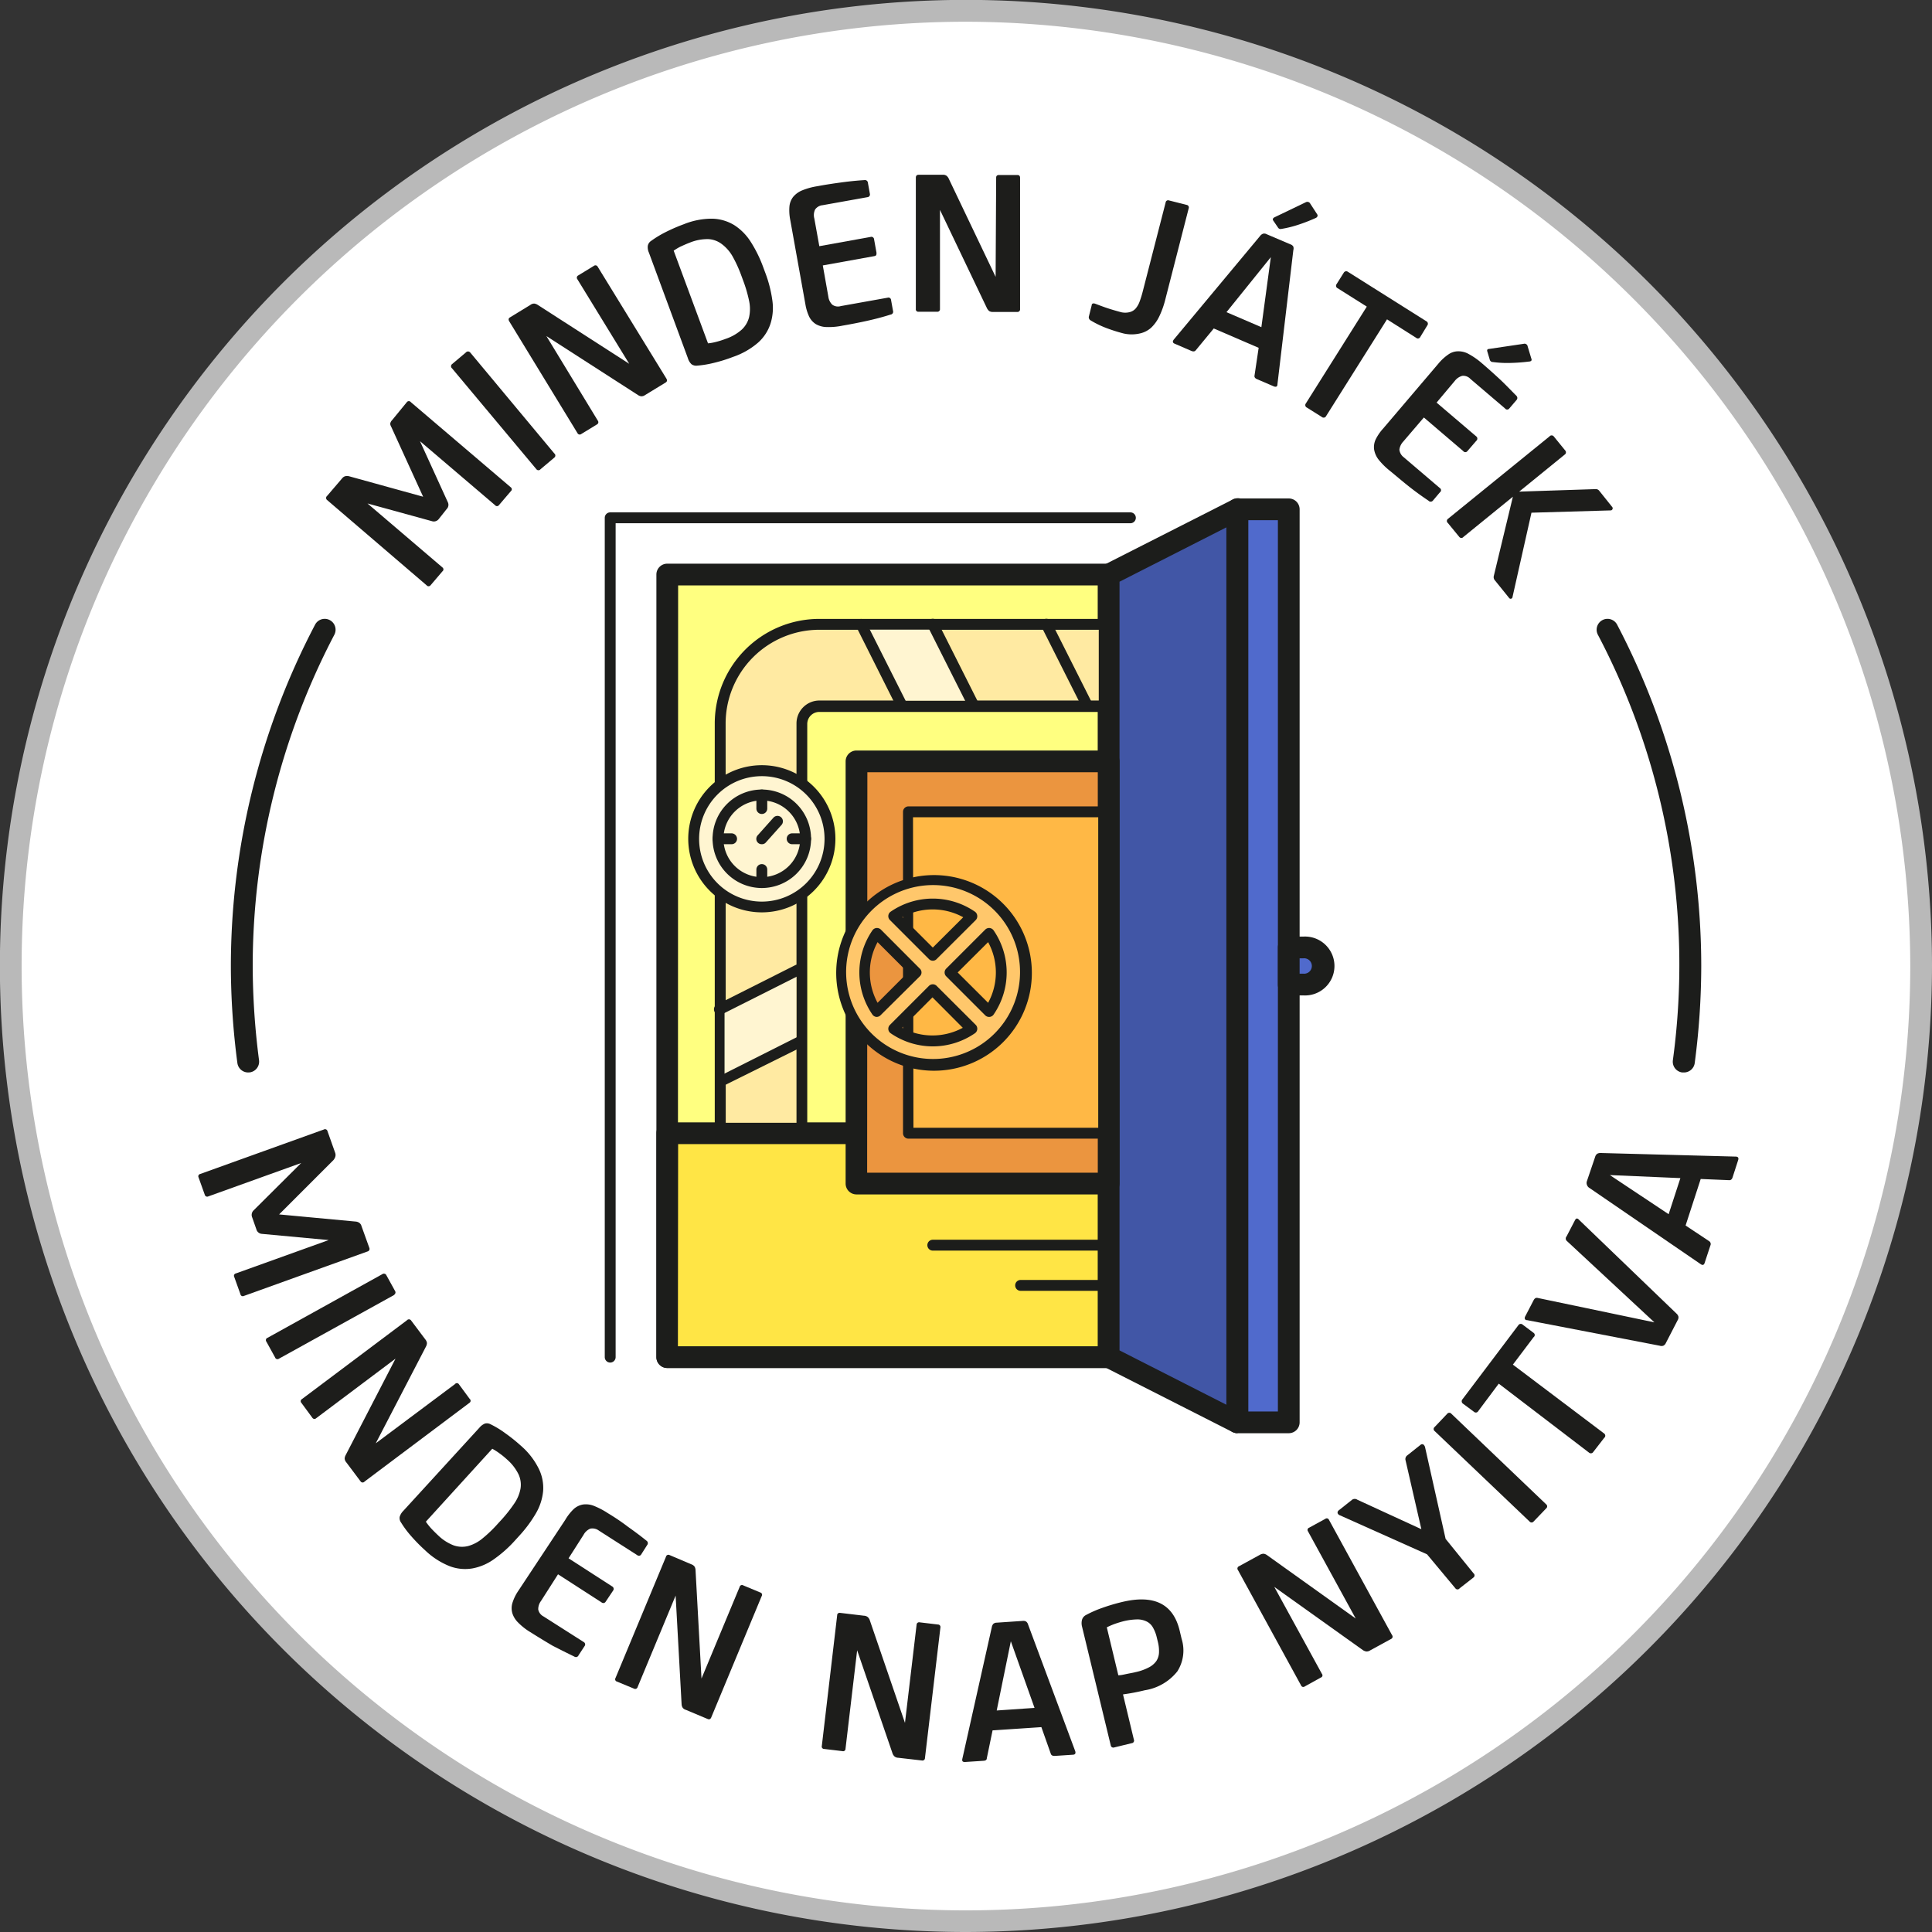 <svg xmlns="http://www.w3.org/2000/svg" viewBox="0 0 177.75 177.75"><rect x="0" y="0" width="177.75" height="177.75" fill="#333333" stroke="none"/><defs><style>.cls-1{fill:#fff;}.cls-2{fill:#b9b9b9;}.cls-3{fill:none;}.cls-4{fill:#1d1d1b;}.cls-5{fill:#1c1d1b;}.cls-6{fill:#ffff80;}.cls-7{fill:#ffe545;}.cls-8{fill:#4156a6;}.cls-9{fill:#eb953f;}.cls-10{fill:#ffb845;}.cls-11{fill:#ffc76b;}.cls-12{fill:#ffeaa2;}.cls-13{fill:#fff5d1;}.cls-14{fill:#506acc;}</style></defs><g id="Layer_2" data-name="Layer 2"><g id="Layer_3" data-name="Layer 3"><circle class="cls-1" cx="88.87" cy="88.87" r="87.87"/><path class="cls-2" d="M88.87,177.75a88.88,88.88,0,1,1,88.88-88.88A89,89,0,0,1,88.87,177.75ZM88.87,2a86.88,86.88,0,1,0,86.88,86.87A87,87,0,0,0,88.87,2Z"/><circle class="cls-3" cx="88.87" cy="88.87" r="48.39"/><path class="cls-1" d="M88.87,43.48a45.4,45.4,0,1,1-32.09,13.3,45.11,45.11,0,0,1,32.09-13.3m0-3a48.4,48.4,0,1,0,34.22,14.18A48.23,48.23,0,0,0,88.87,40.48Z"/><path class="cls-4" d="M40.37,47.75a.57.57,0,0,1-.63.2l-5.93-1.63,6.9,5.89a.22.22,0,0,1,0,.35l-1.1,1.29a.23.23,0,0,1-.36,0L30.09,46a.24.24,0,0,1,0-.37l1.37-1.6a.58.58,0,0,1,.31-.22.86.86,0,0,1,.32,0l6.84,1.89L36,39.28A.76.76,0,0,1,35.9,39a.57.57,0,0,1,.17-.34L37.43,37a.23.23,0,0,1,.37,0L47,44.84a.22.22,0,0,1,0,.35l-1.1,1.29a.22.22,0,0,1-.35,0l-6.91-5.89,2.56,5.61a.55.55,0,0,1-.11.64Z"/><path class="cls-4" d="M41.59,33.89a.25.25,0,0,1,0-.39l1.27-1.07a.26.26,0,0,1,.4,0L51,41.72a.24.24,0,0,1,0,.38l-1.27,1.07a.24.24,0,0,1-.38,0Z"/><path class="cls-4" d="M53.12,25.69a.23.23,0,0,1,.08-.35l1.44-.88a.23.23,0,0,1,.35.08l6.32,10.29c.09.16.07.28-.08.37l-1.87,1.14a.58.58,0,0,1-.35.12.63.63,0,0,1-.29-.1l-8.45-5.44L55,38.7a.23.23,0,0,1-.08.35l-1.44.88a.23.23,0,0,1-.35-.08L46.85,29.56c-.09-.16-.07-.28.07-.36l1.88-1.15a.58.58,0,0,1,.35-.12.77.77,0,0,1,.29.1l8.45,5.44Z"/><path class="cls-4" d="M59.7,23.24a1.2,1.2,0,0,1-.1-.63.7.7,0,0,1,.31-.45,9.68,9.68,0,0,1,1.34-.81,15.93,15.93,0,0,1,1.66-.72,6.89,6.89,0,0,1,2.64-.51,4.09,4.09,0,0,1,2,.59,5,5,0,0,1,1.52,1.54,11.84,11.84,0,0,1,1.14,2.31l.2.54a11.49,11.49,0,0,1,.64,2.48,4.83,4.83,0,0,1-.15,2.16,4,4,0,0,1-1.14,1.77,6.93,6.93,0,0,1-2.33,1.33,13.59,13.59,0,0,1-1.73.54,9.64,9.64,0,0,1-1.55.26.74.74,0,0,1-.53-.13,1.23,1.23,0,0,1-.33-.55Zm5.44,8.35a4.75,4.75,0,0,0,.76-.14,7.56,7.56,0,0,0,.85-.27,4.29,4.29,0,0,0,1.5-.86,2.34,2.34,0,0,0,.67-1.15,3.53,3.53,0,0,0,0-1.48,12.36,12.36,0,0,0-.54-1.86l-.17-.46a12,12,0,0,0-.81-1.78,3.67,3.67,0,0,0-1-1.14A2.24,2.24,0,0,0,65.17,22a4.3,4.3,0,0,0-1.7.32c-.29.11-.56.23-.82.35s-.47.26-.67.39Z"/><path class="cls-4" d="M72.71,20.26A4.52,4.52,0,0,1,72.63,19a1.68,1.68,0,0,1,.34-.88,2.11,2.11,0,0,1,.82-.6,6.33,6.33,0,0,1,1.42-.39c.74-.14,1.48-.25,2.22-.35s1.44-.17,2.1-.21a.27.27,0,0,1,.32.25l.18,1a.25.25,0,0,1-.22.32l-4.13.74a.94.94,0,0,0-.69.4,1.2,1.2,0,0,0-.07.82l.46,2.55,4.71-.85a.25.25,0,0,1,.33.23l.22,1.22c0,.18,0,.29-.23.32l-4.71.85.51,2.87a1.26,1.26,0,0,0,.36.74.89.89,0,0,0,.79.13l4.3-.77a.24.24,0,0,1,.32.21l.18,1a.26.26,0,0,1-.22.34c-.65.21-1.37.4-2.13.57s-1.54.32-2.29.45a6.31,6.31,0,0,1-1.46.13,2.06,2.06,0,0,1-1-.27,1.7,1.7,0,0,1-.62-.7A4.42,4.42,0,0,1,74.1,28Z"/><path class="cls-4" d="M91.65,16.35c0-.17.09-.25.26-.25H93.6c.17,0,.25.09.25.26l0,12.07a.24.24,0,0,1-.26.27H91.37a.64.64,0,0,1-.36-.08.88.88,0,0,1-.2-.25l-4.33-9.06,0,9.12a.23.23,0,0,1-.26.25H84.51a.22.22,0,0,1-.25-.25l0-12.08c0-.18.09-.27.25-.27h2.2a.56.56,0,0,1,.36.08.71.71,0,0,1,.2.24l4.33,9.07Z"/><path class="cls-4" d="M103.37,30.68a15.45,15.45,0,0,1-1.66-.53,8.87,8.87,0,0,1-1.38-.68.33.33,0,0,1-.14-.39l.25-1c0-.15.14-.2.31-.14s.68.26,1.1.4.84.26,1.28.38a1.68,1.68,0,0,0,.79,0,1.1,1.1,0,0,0,.55-.32,2.08,2.08,0,0,0,.38-.66,8.91,8.91,0,0,0,.29-.94l2.1-8.16a.23.23,0,0,1,.31-.2l1.62.41a.24.24,0,0,1,.19.33l-2.14,8.34a8.1,8.1,0,0,1-.55,1.56,3.55,3.55,0,0,1-.77,1.08,2.29,2.29,0,0,1-1.08.53A3.36,3.36,0,0,1,103.37,30.68Z"/><path class="cls-4" d="M118.72,22.48a.46.46,0,0,1,.27.21.57.57,0,0,1,0,.33l-1.46,12.32q0,.33-.33.21l-1.56-.67c-.17-.07-.25-.19-.22-.33L115.8,32l-4.13-1.78-1.65,2c-.09.12-.22.14-.4.07l-1.55-.67c-.19-.08-.21-.21-.07-.39l7.94-9.53a.59.59,0,0,1,.27-.2.46.46,0,0,1,.33.05Zm-5.88,6.24,3.21,1.38.87-6.44Zm5.06-7.66a.28.28,0,0,1-.33-.14l-.43-.63c-.09-.13,0-.23.1-.29l2.89-1.39a.3.3,0,0,1,.42.13l.65,1a.2.2,0,0,1,0,.18.32.32,0,0,1-.16.14,15.89,15.89,0,0,1-1.57.61A10.16,10.16,0,0,1,117.9,21.06Z"/><path class="cls-4" d="M125.75,28.21l-2.68-1.69a.25.25,0,0,1-.1-.38l.66-1.05A.26.26,0,0,1,124,25l7.22,4.55a.26.26,0,0,1,.09.4L130.67,31a.24.24,0,0,1-.38.08l-2.68-1.7L122,38.29a.25.25,0,0,1-.39.07l-1.37-.86a.25.25,0,0,1-.1-.38Z"/><path class="cls-4" d="M132.34,33.45a4.48,4.48,0,0,1,.9-.83,1.57,1.57,0,0,1,.9-.3,1.92,1.92,0,0,1,1,.26,6.67,6.67,0,0,1,1.2.84q.85.73,1.68,1.5c.54.51,1,1,1.49,1.49a.28.28,0,0,1,0,.41l-.65.76a.24.24,0,0,1-.39,0l-3.19-2.72a.89.89,0,0,0-.75-.28,1.29,1.29,0,0,0-.68.46l-1.68,2,3.65,3.11a.26.26,0,0,1,0,.41l-.81.94a.24.24,0,0,1-.39,0L131,38.41l-1.9,2.22a1.31,1.31,0,0,0-.35.74,1,1,0,0,0,.4.7l3.33,2.84a.23.23,0,0,1,0,.38l-.65.77a.27.27,0,0,1-.41,0c-.57-.38-1.17-.81-1.79-1.3s-1.21-1-1.8-1.48a6.49,6.49,0,0,1-1-1,2.08,2.08,0,0,1-.41-.94,1.68,1.68,0,0,1,.15-.92,4.4,4.4,0,0,1,.69-1Zm5-.14a.29.29,0,0,1-.28-.23l-.22-.74q-.08-.23.18-.24l3.17-.47a.29.29,0,0,1,.36.24l.34,1.13a.19.19,0,0,1,0,.18.26.26,0,0,1-.19.08,16.23,16.23,0,0,1-1.69.13A10,10,0,0,1,137.36,33.31Z"/><path class="cls-4" d="M148.34,46.66a.19.19,0,0,1,0,.21.19.19,0,0,1-.19.09l-7.25.21-1.74,7.74a.19.19,0,0,1-.12.17.17.17,0,0,1-.2-.07l-1.3-1.61a.44.44,0,0,1-.11-.39l1.76-7.31-4.55,3.7a.24.24,0,0,1-.38,0l-1.05-1.28a.24.24,0,0,1,0-.38l9.35-7.59a.25.25,0,0,1,.39,0l1.05,1.29a.25.25,0,0,1-.05.39l-4.18,3.4L146.8,45a.39.39,0,0,1,.34.16Z"/><path class="cls-4" d="M23.2,112a.58.58,0,0,1,.13-.64L27.71,107l-8.54,3.07a.23.23,0,0,1-.33-.15l-.57-1.59a.22.22,0,0,1,.15-.32l11.37-4.09a.23.23,0,0,1,.34.15l.71,2a.59.59,0,0,1,0,.38.9.9,0,0,1-.16.28l-5,5,7.07.66a.67.67,0,0,1,.3.11.53.53,0,0,1,.21.31l.72,2a.24.24,0,0,1-.17.33l-11.37,4.09a.22.22,0,0,1-.32-.16l-.57-1.59a.22.22,0,0,1,.15-.32l8.54-3.07-6.14-.57a.56.56,0,0,1-.51-.41Z"/><path class="cls-4" d="M35.17,117.23a.25.25,0,0,1,.38.1l.8,1.45c.09.16,0,.28-.12.38L25.67,125a.23.23,0,0,1-.36-.11l-.8-1.45a.23.23,0,0,1,.11-.36Z"/><path class="cls-4" d="M41.86,127.34a.22.22,0,0,1,.35,0l1,1.36a.22.22,0,0,1,0,.35l-9.66,7.25a.23.23,0,0,1-.37,0l-1.32-1.76a.61.61,0,0,1-.15-.34.75.75,0,0,1,.08-.3L36.39,125l-7.3,5.48a.23.23,0,0,1-.36-.05l-1-1.36a.22.22,0,0,1,.05-.35l9.66-7.25a.24.24,0,0,1,.37,0l1.32,1.76a.64.64,0,0,1,.15.34.75.75,0,0,1-.08.3l-4.63,8.92Z"/><path class="cls-4" d="M44.11,131.35a1.31,1.31,0,0,1,.51-.38.72.72,0,0,1,.54.08,8.64,8.64,0,0,1,1.34.82A15.33,15.33,0,0,1,47.91,133a6.74,6.74,0,0,1,1.65,2.11,4,4,0,0,1,.41,2.07,5,5,0,0,1-.67,2.06,11.77,11.77,0,0,1-1.53,2.06l-.39.43a11.46,11.46,0,0,1-1.92,1.71,4.93,4.93,0,0,1-2,.86,4,4,0,0,1-2.1-.21,7,7,0,0,1-2.25-1.46,15.33,15.33,0,0,1-1.27-1.29,8.93,8.93,0,0,1-.94-1.26.7.7,0,0,1-.13-.52,1.31,1.31,0,0,1,.33-.55ZM39.18,140a5.77,5.77,0,0,0,.48.61q.29.31.63.63a4.28,4.28,0,0,0,1.45.94,2.33,2.33,0,0,0,1.33.06,3.54,3.54,0,0,0,1.31-.69,12.16,12.16,0,0,0,1.4-1.34l.33-.36a13.17,13.17,0,0,0,1.21-1.53,3.52,3.52,0,0,0,.57-1.37,2.27,2.27,0,0,0-.19-1.32,4.35,4.35,0,0,0-1.06-1.36,6.78,6.78,0,0,0-.69-.56,5.11,5.11,0,0,0-.66-.42Z"/><path class="cls-4" d="M52,139.84a4.66,4.66,0,0,1,.78-1,1.7,1.7,0,0,1,.85-.42,2,2,0,0,1,1,.12,7.17,7.17,0,0,1,1.3.68q1,.6,1.86,1.26c.61.43,1.17.85,1.69,1.27a.27.27,0,0,1,.06.4l-.54.85a.24.24,0,0,1-.37.08l-3.53-2.26a1,1,0,0,0-.79-.18,1.24,1.24,0,0,0-.61.55l-1.39,2.18,4,2.58a.26.26,0,0,1,.09.4l-.67,1a.25.25,0,0,1-.39.07l-4-2.58-1.57,2.46a1.25,1.25,0,0,0-.25.78.93.93,0,0,0,.49.64l3.69,2.35a.25.25,0,0,1,.08.38l-.55.84a.26.26,0,0,1-.39.12q-.93-.45-2-1c-.68-.4-1.34-.8-2-1.22a5.71,5.71,0,0,1-1.16-.9,2.09,2.09,0,0,1-.54-.86,1.68,1.68,0,0,1,0-.94,4.17,4.17,0,0,1,.54-1.12Z"/><path class="cls-4" d="M68.05,146a.22.22,0,0,1,.33-.14l1.56.65a.22.22,0,0,1,.14.33L65.44,158c-.07.17-.18.22-.34.15l-2-.84a.53.53,0,0,1-.3-.21.66.66,0,0,1-.09-.3l-.55-10-3.5,8.42a.23.23,0,0,1-.33.14l-1.57-.65a.22.22,0,0,1-.13-.33l4.64-11.15a.23.23,0,0,1,.33-.16l2,.85a.61.61,0,0,1,.3.21.66.66,0,0,1,.09.3l.55,10Z"/><path class="cls-4" d="M84.33,149.48a.23.23,0,0,1,.28-.22l1.68.2a.23.23,0,0,1,.23.28l-1.42,12a.23.23,0,0,1-.28.23l-2.18-.25a.55.55,0,0,1-.35-.13.73.73,0,0,1-.17-.26l-3.26-9.5-1.07,9.06a.22.22,0,0,1-.28.22l-1.68-.2a.22.22,0,0,1-.22-.28l1.41-12c0-.18.12-.26.28-.24l2.18.26a.61.61,0,0,1,.35.12A.73.73,0,0,1,80,149l3.26,9.51Z"/><path class="cls-4" d="M94.08,149.13a.51.51,0,0,1,.33.06.53.53,0,0,1,.18.28l4.33,11.63c.07.21,0,.33-.2.34l-1.68.11c-.2,0-.31-.05-.36-.19l-.87-2.46-4.49.3-.53,2.56q0,.23-.33.24l-1.69.11c-.2,0-.28-.08-.23-.3l2.71-12.11a.6.6,0,0,1,.14-.3.49.49,0,0,1,.32-.11Zm-2.38,8.24,3.48-.24L93,151Z"/><path class="cls-4" d="M99.89,148.6a10.39,10.39,0,0,1,1.55-.68,17.32,17.32,0,0,1,1.79-.53q4.41-1.06,5.3,2.62l.18.76a3.58,3.58,0,0,1-.39,3,4.76,4.76,0,0,1-3,1.74,19.25,19.25,0,0,1-2,.38l1,4.16a.24.24,0,0,1-.21.33l-1.6.39a.24.24,0,0,1-.32-.2l-2.64-10.92a1.24,1.24,0,0,1,0-.63A.72.72,0,0,1,99.89,148.6Zm3,5.53c.25,0,.52-.07.81-.13s.55-.1.78-.16a4.79,4.79,0,0,0,1.21-.43,1.93,1.93,0,0,0,.69-.58,1.53,1.53,0,0,0,.25-.76,3.41,3.41,0,0,0-.1-1l-.1-.41a3.34,3.34,0,0,0-.36-.93,1.34,1.34,0,0,0-.58-.55,1.93,1.93,0,0,0-.87-.19,5.94,5.94,0,0,0-1.26.17c-.27.07-.53.15-.79.24a7.16,7.16,0,0,0-.74.32Z"/><path class="cls-4" d="M120.34,140.89a.22.22,0,0,1,.11-.34l1.48-.81a.22.22,0,0,1,.34.09l5.8,10.6a.23.23,0,0,1-.09.36l-1.92,1.05a.58.58,0,0,1-.36.1.81.81,0,0,1-.29-.11L117.24,146l4.38,8a.21.21,0,0,1-.1.34l-1.48.82a.22.22,0,0,1-.34-.1l-5.8-10.6a.23.23,0,0,1,.09-.36l1.92-1.05a.65.65,0,0,1,.36-.1.69.69,0,0,1,.29.12l8.17,5.84Z"/><path class="cls-4" d="M133,141.58l2.57,3.17a.24.24,0,0,1,0,.38l-1.28,1a.24.24,0,0,1-.39,0L131.29,143l-8-3.58a.37.37,0,0,1-.23-.21c0-.07,0-.15.08-.23l1.26-1a.42.42,0,0,1,.48,0l5.89,2.71-1.45-6.32a.42.42,0,0,1,.14-.46l1.26-1a.22.22,0,0,1,.25,0,.5.5,0,0,1,.15.28Z"/><path class="cls-4" d="M132,131.67a.24.24,0,0,1,0-.39l1.14-1.2a.25.25,0,0,1,.4,0l8.71,8.32a.24.24,0,0,1,0,.38l-1.15,1.2a.24.24,0,0,1-.38,0Z"/><path class="cls-4" d="M137.89,127.3,136,129.83a.25.25,0,0,1-.39.06l-1-.74a.27.27,0,0,1-.06-.41l5.14-6.81a.26.26,0,0,1,.41-.05l1,.75a.24.24,0,0,1,0,.39l-1.91,2.53,8.4,6.34a.25.25,0,0,1,0,.4l-1,1.29a.26.26,0,0,1-.39.07Z"/><path class="cls-4" d="M144.13,114.15a.3.3,0,0,1,0-.4l.78-1.5c.1-.18.22-.2.39,0l8.94,8.6a.6.6,0,0,1,.18.28.48.48,0,0,1-.07.33l-1.09,2.11a.49.49,0,0,1-.23.24.51.51,0,0,1-.33,0l-12.19-2.35c-.22,0-.28-.16-.19-.34l.78-1.5c.09-.17.21-.24.35-.21l10.76,2.25Z"/><path class="cls-4" d="M146.76,106.43a.51.51,0,0,1,.19-.28.61.61,0,0,1,.32-.07l12.41.33c.22,0,.3.11.24.31l-.52,1.61c-.06.18-.17.26-.31.25l-2.62-.11-1.39,4.28,2.18,1.45a.31.31,0,0,1,.1.39l-.53,1.61c-.06.19-.19.23-.37.1l-10.22-7A.52.52,0,0,1,146,109a.48.48,0,0,1,0-.33Zm6.76,5.28,1.08-3.32-6.49-.28Z"/><path class="cls-5" d="M22.84,98.67a1,1,0,0,1-1-.87,68.81,68.81,0,0,1-.6-8.93A67.71,67.71,0,0,1,29,57.45a1,1,0,0,1,1.77.93,65.74,65.74,0,0,0-7.52,30.49,68.08,68.08,0,0,0,.58,8.66A1,1,0,0,1,23,98.66Z"/><path class="cls-5" d="M154.91,98.67h-.14a1,1,0,0,1-.86-1.13A65.2,65.2,0,0,0,147,58.38a1,1,0,0,1,1.77-.93,67.74,67.74,0,0,1,7.75,31.42,68.69,68.69,0,0,1-.6,8.93A1,1,0,0,1,154.91,98.67Z"/><rect class="cls-6" x="61.39" y="52.89" width="40.63" height="71.97"/><path class="cls-5" d="M102,125.86H61.39a1,1,0,0,1-1-1v-72a1,1,0,0,1,1-1H102a1,1,0,0,1,1,1v72A1,1,0,0,1,102,125.86Zm-39.63-2H101v-70H62.39Z"/><rect class="cls-7" x="61.39" y="104.26" width="40.63" height="20.6"/><path class="cls-5" d="M102,125.86H61.39a1,1,0,0,1-1-1v-20.6a1,1,0,0,1,1-1H102a1,1,0,0,1,1,1v20.6A1,1,0,0,1,102,125.86Zm-39.63-2H101v-18.6H62.39Z"/><polygon class="cls-8" points="102.02 124.86 113.85 130.86 113.85 46.89 102.02 52.89 102.02 124.86"/><path class="cls-5" d="M113.85,131.86a1.07,1.07,0,0,1-.46-.11l-11.82-6a1,1,0,0,1-.55-.89v-72a1,1,0,0,1,.55-.89l11.82-6a1,1,0,0,1,1,0,1,1,0,0,1,.48.85v84a1,1,0,0,1-1,1ZM103,124.24l9.83,5V48.52l-9.83,5Z"/><rect class="cls-9" x="78.8" y="70.05" width="23.22" height="38.85"/><path class="cls-5" d="M102,109.89H78.8a1,1,0,0,1-1-1V70.05a1,1,0,0,1,1-1H102a1,1,0,0,1,1,1v38.84A1,1,0,0,1,102,109.89Zm-22.22-2H101V71.05H79.8Z"/><rect class="cls-10" x="83.54" y="74.69" width="18.04" height="29.57"/><path class="cls-5" d="M101.58,104.76h-18a.5.5,0,0,1-.5-.5V74.69a.5.5,0,0,1,.5-.5h18a.5.5,0,0,1,.5.5v29.57A.51.51,0,0,1,101.58,104.76Zm-17.54-1h17V75.19H84Z"/><path class="cls-11" d="M91.87,83.43a8.55,8.55,0,1,0,0,12.08A8.55,8.55,0,0,0,91.87,83.43ZM91,93.06l-3.59-3.59L91,85.88A6.33,6.33,0,0,1,91,93.06Zm-1.59-8.77-3.59,3.6-3.59-3.6A6.33,6.33,0,0,1,89.41,84.29Zm-8.77,1.59,3.6,3.59-3.6,3.59A6.33,6.33,0,0,1,80.64,85.88Zm1.59,8.77,3.59-3.59,3.59,3.59A6.33,6.33,0,0,1,82.23,94.65Z"/><path class="cls-5" d="M85.82,98.51a9,9,0,1,1,6.4-15.44h0a9,9,0,0,1-6.4,15.44Zm0-17.08a8,8,0,1,0,5.69,2.35A8,8,0,0,0,85.82,81.43Zm0,14.84a6.84,6.84,0,0,1-3.88-1.21.5.5,0,0,1-.06-.77l3.59-3.59a.5.5,0,0,1,.7,0l3.6,3.59a.51.51,0,0,1-.07.77A6.84,6.84,0,0,1,85.82,96.27ZM83,94.56a5.87,5.87,0,0,0,5.58,0l-2.79-2.8Zm8-1a.5.5,0,0,1-.35-.14l-3.6-3.6a.5.5,0,0,1,0-.7l3.6-3.6a.51.51,0,0,1,.39-.14.51.51,0,0,1,.37.21,6.84,6.84,0,0,1,0,7.76.51.51,0,0,1-.37.21Zm-2.89-4.09,2.8,2.79a5.82,5.82,0,0,0,0-5.58Zm-7.47,4.09h0a.51.51,0,0,1-.37-.21,6.84,6.84,0,0,1,0-7.76.51.51,0,0,1,.37-.21.53.53,0,0,1,.4.14l3.59,3.6a.48.48,0,0,1,0,.7L81,93.42A.52.52,0,0,1,80.64,93.56Zm.1-6.88a5.82,5.82,0,0,0,0,5.58l2.79-2.79Zm5.08,1.71a.49.49,0,0,1-.35-.15l-3.59-3.59a.5.5,0,0,1,.06-.77,6.84,6.84,0,0,1,7.76,0,.51.51,0,0,1,.21.37.5.5,0,0,1-.14.4l-3.6,3.59A.47.47,0,0,1,85.82,88.39Zm-2.79-4,2.79,2.79,2.8-2.79A5.84,5.84,0,0,0,83,84.39Z"/><path class="cls-12" d="M101.58,57.44H75.38a9.12,9.12,0,0,0-9.12,9.12V103.8h7.51V66.56A1.61,1.61,0,0,1,75.38,65h26.2Z"/><path class="cls-5" d="M73.77,104.3H66.26a.5.5,0,0,1-.5-.5V66.56a9.62,9.62,0,0,1,9.62-9.62h26.2a.5.5,0,0,1,.5.5V65a.51.51,0,0,1-.5.5H75.38a1.11,1.11,0,0,0-1.11,1.11V103.8A.5.5,0,0,1,73.77,104.3Zm-7-1h6.51V66.56a2.11,2.11,0,0,1,2.11-2.11h25.7V57.94H75.38a8.63,8.63,0,0,0-8.62,8.62Z"/><polygon class="cls-13" points="89.28 64.46 82.58 64.46 79.35 57.93 85.76 57.93 89.28 64.46"/><polygon class="cls-13" points="73.26 89.84 73.26 95.53 66.66 99.04 66.66 92.63 73.26 89.84"/><circle class="cls-13" cx="70.09" cy="77.17" r="6.27"/><path class="cls-5" d="M70.09,83.94a6.77,6.77,0,1,1,6.77-6.77A6.77,6.77,0,0,1,70.09,83.94Zm0-12.53a5.77,5.77,0,1,0,5.77,5.76A5.76,5.76,0,0,0,70.09,71.41Z"/><circle class="cls-13" cx="70.09" cy="77.17" r="4.03"/><path class="cls-5" d="M70.09,81.7a4.53,4.53,0,1,1,4.53-4.53A4.53,4.53,0,0,1,70.09,81.7Zm0-8.06a3.53,3.53,0,1,0,3.53,3.53A3.54,3.54,0,0,0,70.09,73.64Z"/><path class="cls-5" d="M83,65.45a.5.5,0,0,1-.45-.28l-3.77-7.51A.49.49,0,0,1,79,57a.5.5,0,0,1,.67.22l3.78,7.51a.5.5,0,0,1-.22.67A.49.49,0,0,1,83,65.45Z"/><path class="cls-5" d="M89.6,65.45a.5.5,0,0,1-.45-.28l-3.78-7.51a.5.5,0,0,1,.9-.45l3.78,7.51a.5.5,0,0,1-.23.67A.43.43,0,0,1,89.6,65.45Z"/><path class="cls-5" d="M100.05,65.45a.5.5,0,0,1-.45-.28l-3.78-7.51a.5.5,0,0,1,.9-.45l3.78,7.51a.5.5,0,0,1-.23.67A.46.46,0,0,1,100.05,65.45Z"/><path class="cls-5" d="M66.31,93.36a.5.5,0,0,1-.22-1l7.09-3.57a.51.51,0,0,1,.68.23.51.51,0,0,1-.23.67l-7.09,3.57A.59.59,0,0,1,66.31,93.36Z"/><path class="cls-5" d="M66.34,100a.49.49,0,0,1-.45-.28.5.5,0,0,1,.22-.67l7.19-3.62a.5.5,0,0,1,.67.23.51.51,0,0,1-.22.67L66.56,99.9A.46.46,0,0,1,66.34,100Z"/><path class="cls-5" d="M70.09,74.89a.5.5,0,0,1-.5-.5V73.14a.5.5,0,0,1,1,0v1.25A.5.5,0,0,1,70.09,74.89Z"/><path class="cls-5" d="M70.09,81.7a.5.5,0,0,1-.5-.5V80a.5.5,0,0,1,1,0V81.2A.5.5,0,0,1,70.09,81.7Z"/><path class="cls-5" d="M74.12,77.67H72.88a.5.5,0,0,1-.5-.5.5.5,0,0,1,.5-.5h1.24a.5.5,0,0,1,.5.5A.5.5,0,0,1,74.12,77.67Z"/><path class="cls-5" d="M67.31,77.67H66.06a.5.5,0,0,1-.5-.5.51.51,0,0,1,.5-.5h1.25a.51.51,0,0,1,.5.5A.5.5,0,0,1,67.31,77.67Z"/><path class="cls-5" d="M70.09,77.67a.49.49,0,0,1-.37-.83l1.42-1.59a.5.5,0,1,1,.74.67l-1.42,1.59A.47.47,0,0,1,70.09,77.67Z"/><rect class="cls-14" x="113.85" y="46.89" width="4.72" height="83.97"/><path class="cls-5" d="M118.57,131.86h-4.72a1,1,0,0,1-1-1v-84a1,1,0,0,1,1-1h4.72a1,1,0,0,1,1,1v84A1,1,0,0,1,118.57,131.86Zm-3.72-2h2.72v-82h-2.72Z"/><path class="cls-14" d="M120.27,87.17h1.34a0,0,0,0,1,0,0v3.41a0,0,0,0,1,0,0h-1.34a1.7,1.7,0,0,1-1.7-1.7v0A1.7,1.7,0,0,1,120.27,87.17Z" transform="translate(240.17 177.75) rotate(180)"/><path class="cls-5" d="M119.9,91.58h-1.33a1,1,0,0,1-1-1V87.17a1,1,0,0,1,1-1h1.33a2.71,2.71,0,1,1,0,5.41Zm-.33-2h.33a.71.71,0,1,0,0-1.41h-.33Z"/><path class="cls-5" d="M56.14,125.36a.5.5,0,0,1-.5-.5V47.64a.5.5,0,0,1,.5-.5H104a.5.5,0,0,1,.5.5.5.5,0,0,1-.5.5H56.64v76.72A.5.5,0,0,1,56.14,125.36Z"/><path class="cls-5" d="M102,115.06H85.82a.5.5,0,0,1-.5-.5.5.5,0,0,1,.5-.5H102a.5.5,0,0,1,.5.5A.5.5,0,0,1,102,115.06Z"/><path class="cls-5" d="M102,118.76h-8.1a.5.5,0,0,1-.5-.5.5.5,0,0,1,.5-.5H102a.5.5,0,0,1,.5.5A.5.5,0,0,1,102,118.76Z"/></g></g></svg>